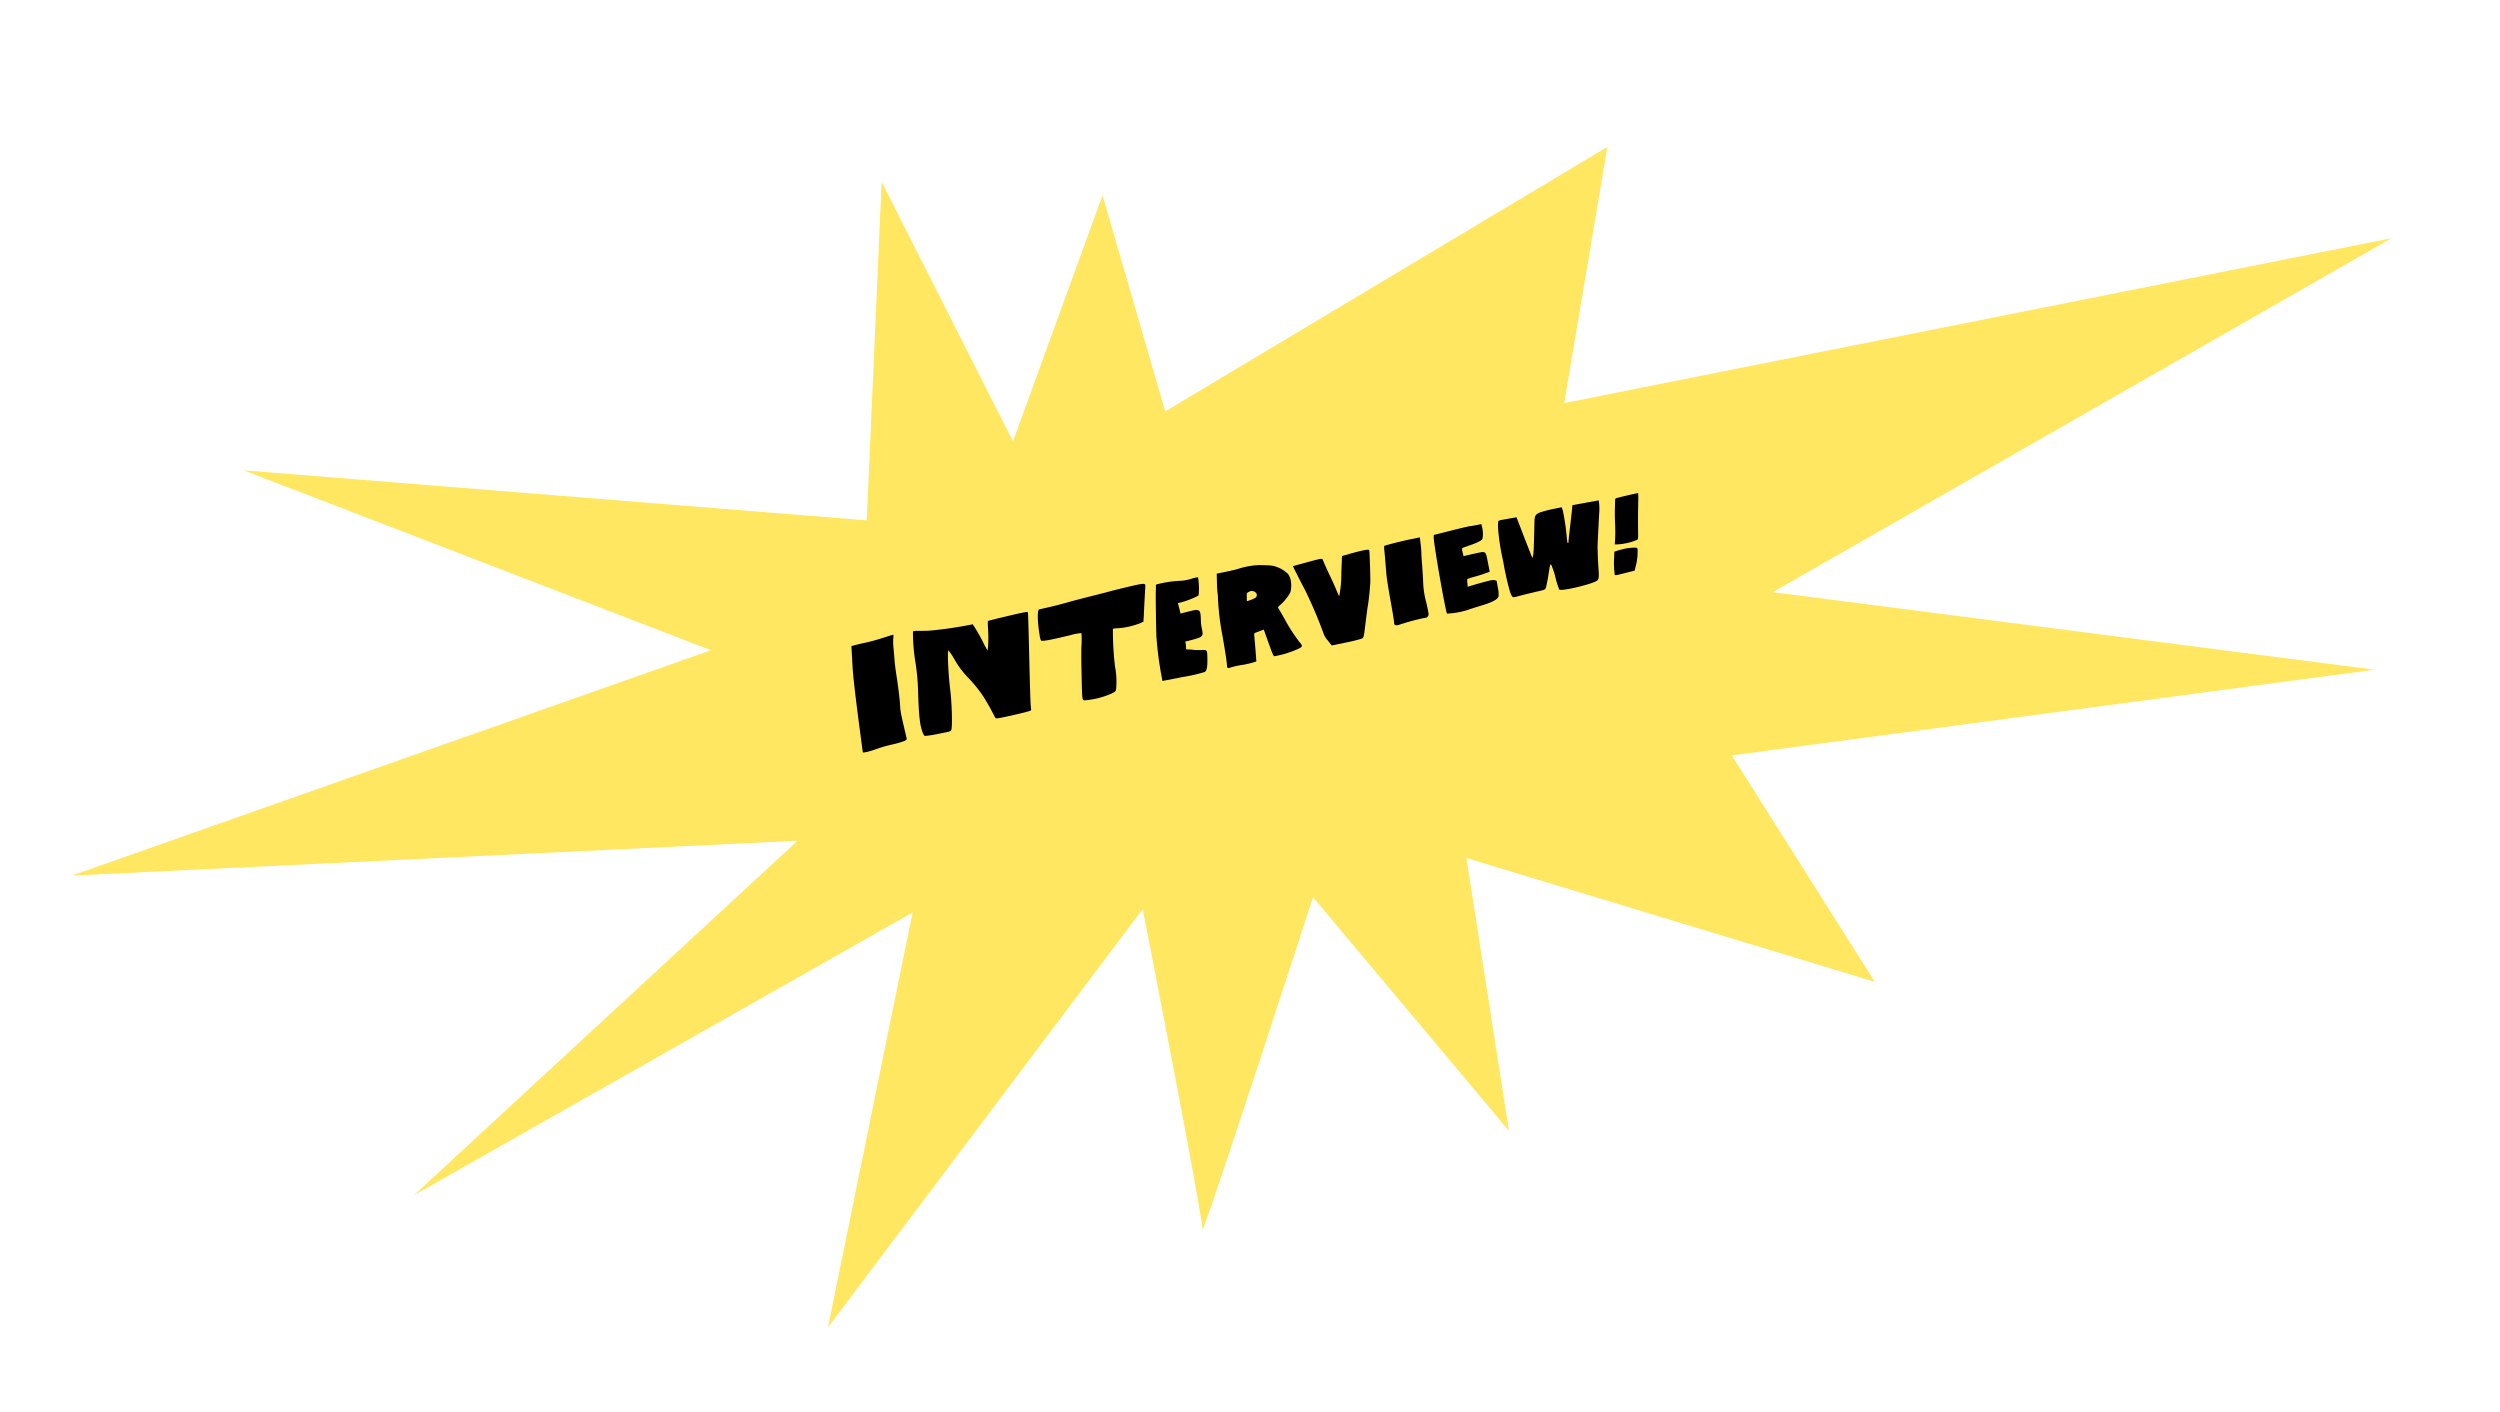 <svg xmlns="http://www.w3.org/2000/svg" xmlns:xlink="http://www.w3.org/1999/xlink" width="581.04" height="328.208" viewBox="0 0 581.04 328.208">
  <defs>
    <clipPath id="clip-path">
      <rect id="長方形_23244" data-name="長方形 23244" width="553.141" height="262.755" fill="none"/>
    </clipPath>
    <clipPath id="clip-path-2">
      <rect id="長方形_23136" data-name="長方形 23136" width="188.388" height="26.167" fill="none"/>
    </clipPath>
  </defs>
  <g id="mv_comment_01" transform="translate(-62.291 -75.713)">
    <g id="グループ_10812" data-name="グループ 10812" transform="translate(62.291 143.124) rotate(-7)">
      <g id="グループ_10811" data-name="グループ 10811" clip-path="url(#clip-path)">
        <path id="パス_1031" data-name="パス 1031" d="M193.417,77.68,206.45,0l22.939,63.6L257.02,9.384,265.362,61,374.843,12.512l-17.2,57.869,195.5-14.6L400.389,119.908l136.591,34.93L386.313,156.4l26.588,56.3-90.713-40.143,2.086,64.125-38.579-59.433s-35.451,76.115-34.93,73.509-4.692-75.594-4.692-75.594l-84.457,87.585,31.28-93.32L69.859,220.527l98.533-70.9L0,137.112l153.795-33.887L51.091,48.485Z" fill="#ffe762"/>
      </g>
    </g>
    <g id="グループ_244" data-name="グループ 244" transform="translate(257.851 224.975) rotate(-11)">
      <g id="グループ_243" data-name="グループ 243" clip-path="url(#clip-path-2)">
        <path id="パス_169" data-name="パス 169" d="M331.258.13c-1.2.059-2.626.132-3.154.176S325.727.468,324,.556s-4.372.249-5.868.381-3.609.249-4.695.279-2.054.059-2.142.073c-.425.015-.866,2.23-1.012,5.149-.073,1.5-.044,1.893.117,2.069.235.235,2.377.249,6.822.044a12.372,12.372,0,0,1,2.67.015,24.45,24.45,0,0,1-.5,2.685c-.088.132-.675,3.081-1.027,5.149-1.291,7.423-1.291,7.379-.836,7.629a19.048,19.048,0,0,0,5.149-.073c1.79-.293,2.3-.469,2.567-.851a18.323,18.323,0,0,0,.822-5.414,70.634,70.634,0,0,1,1.188-8.7,3.563,3.563,0,0,1,1.086.073,17.558,17.558,0,0,0,4.885-.073,7.812,7.812,0,0,0,1.291-.279c.044-.029.293-1.012.572-2.171.44-1.819.763-3.1,1.394-5.6.264-1.056.381-1.042-5.223-.807" transform="translate(-264.726 0)"/>
        <path id="パス_170" data-name="パス 170" d="M9.683,4.161c-1.174.147-2.949.293-3.961.308s-2.245.073-2.729.1L2.1,4.63,1.922,5.965c-.1.748-.308,2.245-.455,3.33C1.159,11.438.748,16.822.293,24.407.132,27.033,0,29.248,0,29.351c0,.22,1.687.147,3.448-.147a33.511,33.511,0,0,1,3.7-.308,19.659,19.659,0,0,0,2.934-.279c.528-.176.557-.205.528-.763-.205-5.017-.22-6.147-.073-7.189.235-1.643.44-4.431.543-7.262.044-1.335.147-2.89.22-3.448s.205-1.819.308-2.787a14.068,14.068,0,0,1,.367-2.347c.249-.734.264-.954.029-.939-.1.015-1.144.132-2.318.279" transform="translate(0 -3.312)"/>
        <path id="パス_171" data-name="パス 171" d="M100.466,4.633a43.643,43.643,0,0,0-.807,7.262,52.426,52.426,0,0,1-.734,6.969c-.88,5.443-1.042,7.526-.719,9.3a1.72,1.72,0,0,0,.323.851,24.532,24.532,0,0,0,3.14.117c2.919,0,2.978,0,3.184-.337.425-.66,1.35-6.25,1.555-9.492.249-3.55,1.056-8.891,1.32-8.729a14.094,14.094,0,0,1,.88,2.025,21.144,21.144,0,0,0,2.289,4.885,31.36,31.36,0,0,1,2.773,5.193,54.689,54.689,0,0,1,1.716,5.252c.015.1.191.22.381.279.425.1,6.514-.073,7.511-.22l.66-.1.1-1.027c.044-.572.851-5.531,1.79-11.032s1.7-10.138,1.7-10.3c0-.293-.088-.308-1.291-.308-1.482,0-8.142.293-8.216.367A12.774,12.774,0,0,0,117.763,7a31.717,31.717,0,0,1-1.086,5.311,14.174,14.174,0,0,1-.587-1.731,39.248,39.248,0,0,0-1.276-3.932l-.381-.983h-1.555a89.611,89.611,0,0,1-9.008-.513c-.66-.117-1.687-.308-2.274-.425a3.15,3.15,0,0,0-1.13-.088" transform="translate(-83.668 -3.931)"/>
        <path id="パス_172" data-name="パス 172" d="M490.4,4.949a.382.382,0,0,0-.191.337,7.009,7.009,0,0,1-.22,1.042c-.176.66-1.526,8.142-1.893,10.49a80.084,80.084,0,0,0-.587,9.609l-.015.807h4.841a36.569,36.569,0,0,0,5.223-.176c.543-.235.851-1.012,1.188-2.934.367-2,.352-2.025-1.056-2.23a11.71,11.71,0,0,1-1.614-.352,9.664,9.664,0,0,0-1.218-.337c-.543-.088-.572-.117-.484-.543a5.976,5.976,0,0,0,.088-.91v-.484l1.658-.1c2.113-.132,2.538-.308,2.655-1.056a8.146,8.146,0,0,0,.044-1.218,9,9,0,0,1,.147-1.834c.279-1.76.249-2.083-.176-2.362-.323-.22-.646-.235-2.274-.147l-1.907.1v-.484c-.015-.264-.044-.836-.073-1.262l-.059-.763h.66a21.134,21.134,0,0,0,4.4-.792,16.484,16.484,0,0,0,.69-4.181,5.993,5.993,0,0,0-1.555.029,10.42,10.42,0,0,1-3.008-.073,26.381,26.381,0,0,0-5.267-.176" transform="translate(-415.98 -4.159)"/>
        <path id="パス_173" data-name="パス 173" d="M599.263,5.065c-.484.059-1.849.117-3.022.132l-2.127.015-.323,1.863c-.176,1.042-.323,2.069-.323,2.3a17.006,17.006,0,0,1-.205,1.76,61.247,61.247,0,0,0-.6,8.744c-.088,4.02-.161,5.751-.293,6.763-.088.66.044.719,1.027.572a16.135,16.135,0,0,1,2.347-.044,22.568,22.568,0,0,0,2.567-.059l.954-.117.1-.88c.161-1.35.411-3.55.513-4.651.088-.968.1-1,.543-1.071.249-.029.792-.132,1.2-.191l.748-.132.161,1.115c.778,5.105.822,5.326,1.086,5.428a21.972,21.972,0,0,0,5.032-.469c1.878-.381,2-.513,1.291-1.687a39.255,39.255,0,0,1-2.377-5.971c-.469-1.379-.895-2.6-.954-2.714-.059-.161.1-.323.557-.572a10.649,10.649,0,0,0,2.934-2.479,6.487,6.487,0,0,0,.587-3.169,4.121,4.121,0,0,0-.308-1.071,7.168,7.168,0,0,0-2.435-2.23c-.719-.411-1.115-.528-3.712-1.1a18.358,18.358,0,0,0-4.973-.088m2.8,6.088a.771.771,0,0,1-.293,1.32,6.463,6.463,0,0,1-1.232.279l-.792.1.088-.411c.044-.22.117-.66.176-.954.073-.469.161-.557.616-.675a1.231,1.231,0,0,1,1.438.337" transform="translate(-505.443 -4.216)"/>
        <path id="パス_174" data-name="パス 174" d="M1064.251,7.991c-1.232.249-1.467.513-1.79,2.01-1.174,5.384-1.5,6.807-1.746,7.423a3.029,3.029,0,0,1-.308.631c-.059-.161-1.042-5.531-1.408-7.673l-.411-2.3-1.262-.029c-.69,0-1.629-.029-2.1-.029a1.876,1.876,0,0,0-.968.132,9.371,9.371,0,0,0-.381,1.76,49.376,49.376,0,0,0-.279,7.555,65.441,65.441,0,0,0,.191,7.233c.205,1.394.352,1.57,1.115,1.5.675-.073,4.24-.249,5.692-.293s1.438-.029,1.922-1.247c.147-.367.323-.792.4-.954s.352-.968.66-1.8c.572-1.6.734-1.863.851-1.32a20.522,20.522,0,0,1,.352,2.391,21.072,21.072,0,0,0,.352,3.477c.249.513,6.939.293,8.847-.279.616-.191.792-.646,1.027-2.685.117-.983.308-2.347.425-3.052s.249-1.482.279-1.716.264-1.232.5-2.2.587-2.362.763-3.081.484-1.951.675-2.7a12.765,12.765,0,0,0,.4-2.127l.044-.748-3.11-.044-3.11-.029-.176.616c-.088.352-.66,2.142-1.247,4.005s-1.086,3.448-1.086,3.55a.4.4,0,0,1-.161.279c-.117.059-.132-.22-.073-.983a53.365,53.365,0,0,0,.323-6.646l-.1-.822-2.083.015a26.136,26.136,0,0,0-3.008.191" transform="translate(-899.028 -6.644)"/>
        <path id="パス_175" data-name="パス 175" d="M954.487,9.625l-4.167.235-.117.513c-.308,1.511-.616,17.737-.337,18.016a18.318,18.318,0,0,0,4.915.073c.763-.117,2.318-.293,3.462-.411,2.465-.249,3.829-.675,4.137-1.306a7.012,7.012,0,0,0,.22-2.039l.029-1.628-.425-.205c-.337-.176-.792-.176-2.641-.044-1.218.088-2.567.205-3.008.264l-.792.088.088-.851a3.729,3.729,0,0,1,.161-.924,14.738,14.738,0,0,1,1.8-.22c.954-.073,2.157-.205,2.685-.308l.954-.161V18.559c0-2.8.088-2.7-2.245-2.655-.939.029-2.01.059-2.377.073l-.66.044-.044-.924c-.029-.646.015-.939.147-.983.1-.044.924-.176,1.8-.293,1.775-.249,2.89-.557,3.169-.895a6.437,6.437,0,0,0,.455-2.743l-.044-.69h-1.306c-.7,0-1.379-.029-1.5-.044s-2.069.044-4.372.176" transform="translate(-810.42 -8.057)"/>
        <path id="パス_176" data-name="パス 176" d="M1235.472,8.847c-1.027.059-1.174.1-1.218.367-.029.161-.205.983-.4,1.834s-.5,2.465-.66,3.594-.455,2.67-.646,3.418L1232.2,19.4l.69.117a13.644,13.644,0,0,0,4.607-.176c.293-.117.279-.073.836-3.154.249-1.335.631-3.242.851-4.255s.469-2.157.528-2.538l.1-.7-1.584.044c-.866.029-2.113.073-2.758.117" transform="translate(-1051.426 -7.412)"/>
        <path id="パス_177" data-name="パス 177" d="M868.677,11.962c-1.218.073-2.23.161-2.259.191a6.138,6.138,0,0,0-.191,1.276c-.117,1.2-.249,2.406-.572,5.326-.088.807-.191,3.609-.22,6.235s-.117,4.944-.161,5.149c-.117.572.235.778,1.159.66a51.11,51.11,0,0,1,5.854-.425c.557.059.719.029.983-.235.308-.308.323-.381.235-3.213a20.336,20.336,0,0,1,.22-4.944c.161-1.13.4-2.89.513-3.917s.264-2.245.352-2.714.191-1.467.235-2.215l.1-1.35L872.9,11.8c-1.13.015-3.022.088-4.225.161" transform="translate(-738.312 -10.057)"/>
        <path id="パス_178" data-name="パス 178" d="M730.737,14.97c-.367.029-1.746.117-3.081.22s-2.435.176-2.465.205.939,3.521,1.584,5.575a100.3,100.3,0,0,1,2.45,11.429,5.043,5.043,0,0,0,.616,1.482l.675,1.32,3.374-.044a35.556,35.556,0,0,0,3.829-.191c.44-.132.484-.235,1.511-3.4.587-1.79,1.115-3.389,1.188-3.55.205-.469.836-2.406,1.174-3.594.161-.6.367-1.306.44-1.54.235-.792,1.335-7.585,1.262-7.79-.1-.249-1.643-.249-4.489-.015l-1.981.176-.191.807c-.088.44-.279,1.232-.411,1.76s-.293,1.247-.367,1.614a25.477,25.477,0,0,1-1.467,4.885c-.044-.147-.235-.954-.4-1.8s-.513-2.274-.748-3.154c-.381-1.394-.851-3.462-.968-4.181-.029-.235-.4-.279-1.54-.205" transform="translate(-618.799 -12.713)"/>
        <path id="パス_179" data-name="パス 179" d="M1225.926,91.46c-.528.029-1.218.073-1.555.117l-.6.088-.249,1.13a18.713,18.713,0,0,0-.675,4.181c.147.161.279.161,2.773.015l1.951-.1.367-.822A12.975,12.975,0,0,0,1229.2,92a.6.6,0,0,0-.308-.293,11.46,11.46,0,0,0-2.964-.249" transform="translate(-1043.421 -78.038)"/>
      </g>
    </g>
  </g>
</svg>
